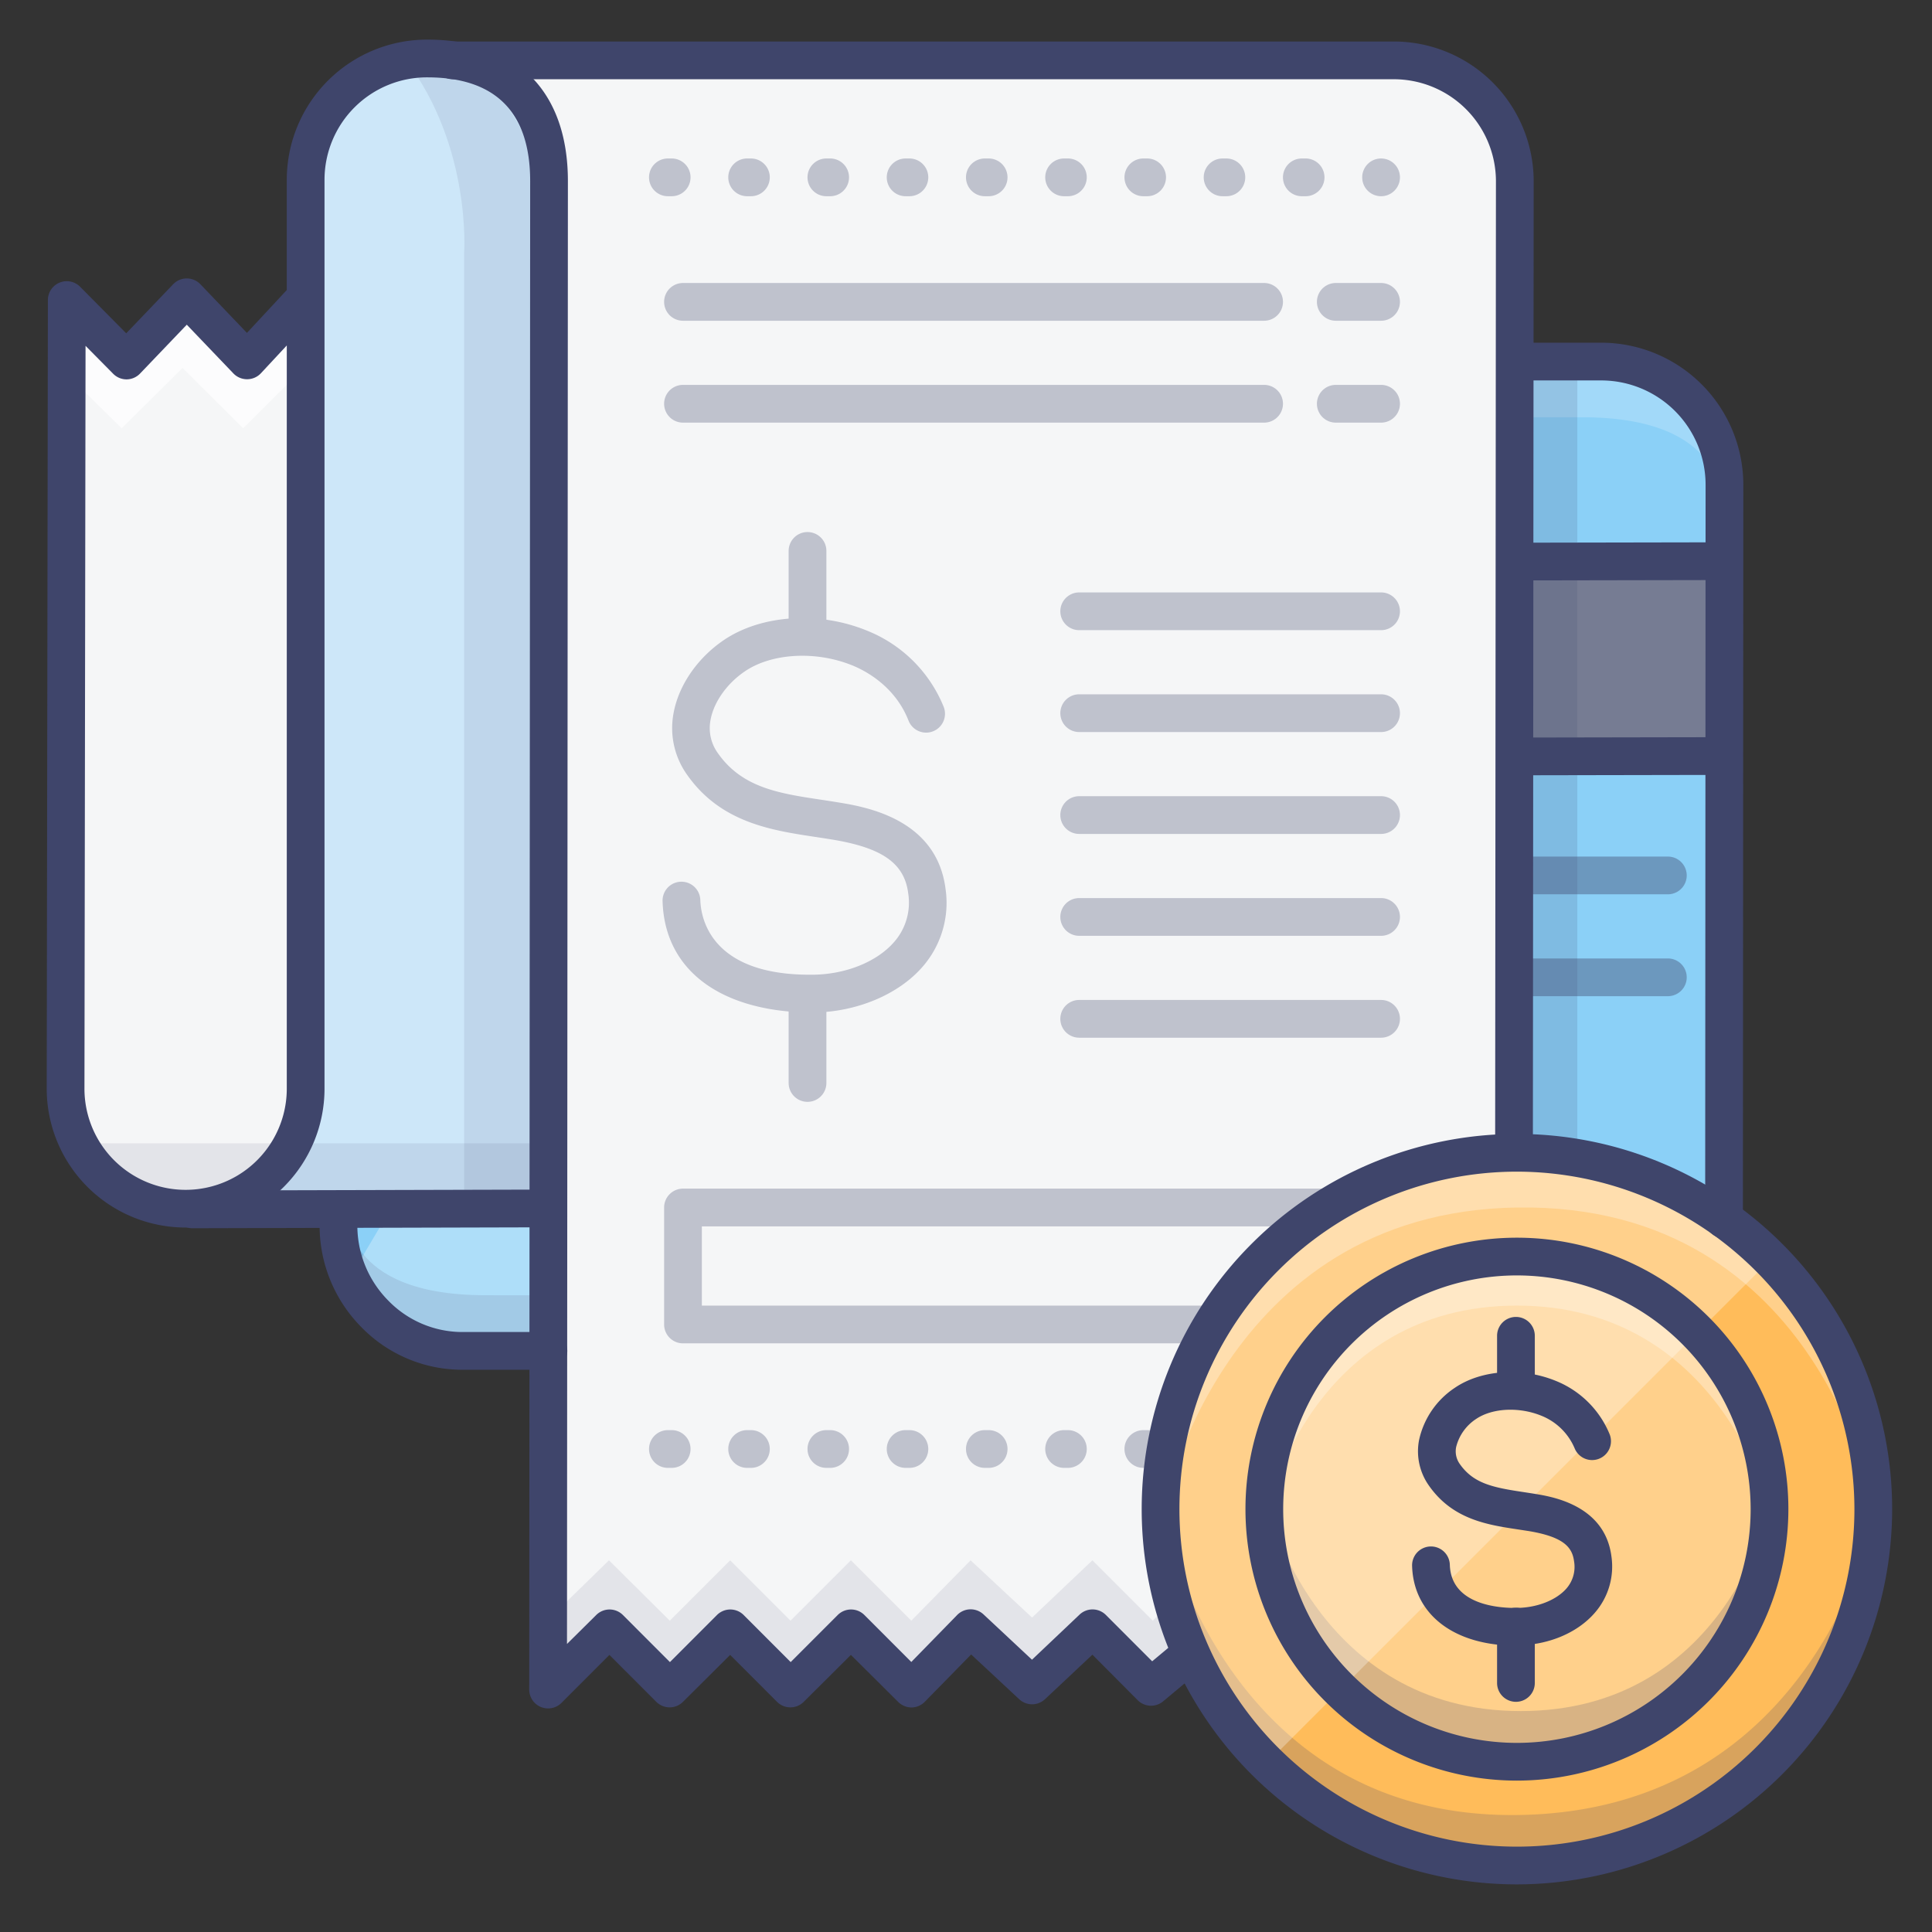 <svg xmlns="http://www.w3.org/2000/svg" viewBox="0 0 512 512" width="256px" height="256px"><rect x="0" y="0" width="512" height="512" fill="#333333" stroke="none"/><path fill="#8bd0f7" d="M456.89,324.94c0,18.11-14.39,33.19-32.51,33.18L122.45,358c-18.11,0-32.79-15.11-32.78-33.23l.11-196.3a32.79,32.79,0,0,1,32.81-32.77l301.94.16A32.54,32.54,0,0,1,457,128.64Z"></path><path fill="#3f456b" d="M128.59,358c-45.49,0-36.45-36.91-36.45-36.91s-1.66,22.13,36.46,22.16l290.67.16c38.11,0,36.49-22.12,36.49-22.12s9,36.89-36.5,36.87Z" opacity=".2"></path><path fill="#fff" d="M419.41,95.82c45.49,0,36.45,36.91,36.45,36.91s1.65-22.13-36.46-22.15l-290.67-.16c-38.12,0-36.49,22.11-36.49,22.11s-9-36.89,36.5-36.87Z" opacity=".2"></path><rect width="364.76" height="51.64" x="91.27" y="149.05" fill="#767c93" transform="rotate(-.1 280.594 177.862)"></rect><polygon fill="#fff" points="236.7 96 90.97 341.54 118.28 357.7 193.41 356.78 347.27 96.46 236.7 96" opacity=".3"></polygon><path fill="#cde7f9" d="M118.92,16A32.18,32.18,0,0,1,145.5,47.5L145.36,321H49.25v-.5A31.79,31.79,0,0,0,81,288.5V47.5A32.26,32.26,0,0,1,118.92,16Z"></path><path fill="#f5f6f7" d="M81,79.5v209a31.81,31.81,0,1,1-63.62,0l.31-209,15.81,16,16-16.67,16,16.67,14.83-16Z"></path><polygon fill="#3f456b" points="64.33 321 33.75 321 23 303 79 303 64.33 321" opacity=".1"></polygon><path fill="#3f456b" d="M107.63,16C125,39,123,67,123,67V321h22V67S146.27,14,107.63,16Z" opacity=".1"></path><polygon fill="#3f456b" points="145 321 64.33 321 77 303 145 303 145 321" opacity=".1"></polygon><polygon fill="#fff" points="80.47 97.5 64.44 113.5 48.38 97.5 32.25 113.5 16 97.5 16 79.5 32.31 95.5 48.5 79.5 64.5 95.5 80.5 79.5 80.47 97.5" opacity=".7"></polygon><path fill="#f5f6f7" d="M401.44,47.88l-.32,399.87L385.5,431.5l-16,16-16.5-16-15.5,16-16-16-16,16-16-16-16,15.17L257.22,431.5l-15.72,16-16-16-16,16-16-16-16,16-16-16-16.25,16,.11-126.5.14-273.5A32.18,32.18,0,0,0,118.92,16H369.25A32.06,32.06,0,0,1,401.44,47.88Z"></path><polygon fill="#3f456b" points="401 447.75 385.44 431.5 369.47 447.5 352.98 431.5 337.49 447.5 321.5 431.5 305.5 447.5 289.5 431.5 273.5 446.67 257.22 431.5 241.5 447.5 225.49 431.5 209.48 447.5 193.47 431.5 177.44 447.5 161.38 431.5 145 447.5 145 429.5 161.38 413.5 177.5 429.5 193.5 413.5 209.5 429.5 225.5 413.5 241.5 429.5 257.22 413.5 273.5 428.67 289.5 413.5 305.5 429.5 321.5 413.5 337.5 429.5 353 413.5 369.5 429.5 385.44 413.5 401 429.75 401 447.75" opacity=".1"></polygon><path fill="#3f456b" d="M442,237H402a5,5,0,0,1,0-10h40a5,5,0,0,1,0,10Z" opacity=".4"></path><path fill="#3f456b" d="M442,264H402a5,5,0,0,1,0-10h40a5,5,0,0,1,0,10Z" opacity=".4"></path><g opacity=".3"><path fill="#3f456b" d="M214.8,268.31c-5.76,0-15.88-.78-24.5-5.5-9.31-5.1-14.4-13.4-14.71-24a5,5,0,0,1,10-.29c.14,4.68,2.66,19.79,29,19.79h.92c8.69-.11,16.91-3.44,21.46-8.69a15.8,15.8,0,0,0,3.71-12.91c-1-7.94-6.91-12.07-20.26-14.24-1.4-.23-2.79-.44-4.18-.65-11.8-1.78-25.17-3.8-34.08-16.4A21.29,21.29,0,0,1,178.5,189c1.34-7.38,6.32-14.62,13.32-19.37,9.94-6.74,25.23-7.74,38-2.48a36.52,36.52,0,0,1,20.27,20.18,5,5,0,1,1-9.32,3.64c-3.58-9.16-11.5-13.24-14.74-14.57-9.7-4-21.47-3.36-28.63,1.51-4.76,3.22-8.25,8.16-9.1,12.88a11.3,11.3,0,0,0,2,8.88c6.44,9.12,16.16,10.59,27.4,12.28,1.43.22,2.86.43,4.29.67,7.15,1.16,26.14,4.25,28.57,22.81a25.75,25.75,0,0,1-6.06,20.76c-6.36,7.34-17.43,12-28.89,12.14Z"></path><path fill="#3f456b" d="M214,173a5,5,0,0,1-5-5V146a5,5,0,0,1,10,0v22A5,5,0,0,1,214,173Z"></path><path fill="#3f456b" d="M214,292a5,5,0,0,1-5-5V264a5,5,0,0,1,10,0v23A5,5,0,0,1,214,292Z"></path><path fill="#3f456b" d="M335,85H181a5,5,0,0,1,0-10H335a5,5,0,0,1,0,10Z"></path><path fill="#3f456b" d="M366,52a5,5,0,1,1,0-10h0a5,5,0,0,1,0,10Zm-20,0h-1a5,5,0,0,1,0-10h1a5,5,0,0,1,0,10Zm-21,0h-1a5,5,0,0,1,0-10h1a5,5,0,0,1,0,10Zm-21,0h-1a5,5,0,0,1,0-10h1a5,5,0,0,1,0,10Zm-21,0h-1a5,5,0,0,1,0-10h1a5,5,0,0,1,0,10Zm-21,0h-1a5,5,0,0,1,0-10h1a5,5,0,0,1,0,10Zm-21,0h-1a5,5,0,0,1,0-10h1a5,5,0,0,1,0,10Zm-21,0h-1a5,5,0,0,1,0-10h1a5,5,0,0,1,0,10Zm-21,0h-1a5,5,0,0,1,0-10h1a5,5,0,0,1,0,10Zm-21,0h-1a5,5,0,0,1,0-10h1a5,5,0,0,1,0,10Z"></path><path fill="#3f456b" d="M366,389a5,5,0,1,1,0-10h0a5,5,0,0,1,0,10Zm-20,0h-1a5,5,0,0,1,0-10h1a5,5,0,0,1,0,10Zm-21,0h-1a5,5,0,0,1,0-10h1a5,5,0,0,1,0,10Zm-21,0h-1a5,5,0,0,1,0-10h1a5,5,0,0,1,0,10Zm-21,0h-1a5,5,0,0,1,0-10h1a5,5,0,0,1,0,10Zm-21,0h-1a5,5,0,0,1,0-10h1a5,5,0,0,1,0,10Zm-21,0h-1a5,5,0,0,1,0-10h1a5,5,0,0,1,0,10Zm-21,0h-1a5,5,0,0,1,0-10h1a5,5,0,0,1,0,10Zm-21,0h-1a5,5,0,0,1,0-10h1a5,5,0,0,1,0,10Zm-21,0h-1a5,5,0,0,1,0-10h1a5,5,0,0,1,0,10Z"></path><path fill="#3f456b" d="M335,112H181a5,5,0,0,1,0-10H335a5,5,0,0,1,0,10Z"></path><path fill="#3f456b" d="M366,85H354a5,5,0,0,1,0-10h12a5,5,0,0,1,0,10Z"></path><path fill="#3f456b" d="M366,112H354a5,5,0,0,1,0-10h12a5,5,0,0,1,0,10Z"></path><path fill="#3f456b" d="M366,167H286a5,5,0,0,1,0-10h80a5,5,0,0,1,0,10Z"></path><path fill="#3f456b" d="M366,194H286a5,5,0,0,1,0-10h80a5,5,0,0,1,0,10Z"></path><path fill="#3f456b" d="M366,221H286a5,5,0,0,1,0-10h80a5,5,0,0,1,0,10Z"></path><path fill="#3f456b" d="M366,248H286a5,5,0,0,1,0-10h80a5,5,0,0,1,0,10Z"></path><path fill="#3f456b" d="M366,275H286a5,5,0,0,1,0-10h80a5,5,0,0,1,0,10Z"></path><path fill="#3f456b" d="M366,356H181a5,5,0,0,1-5-5V320a5,5,0,0,1,5-5H366a5,5,0,0,1,5,5v31A5,5,0,0,1,366,356ZM186,346H361V325H186Z"></path></g><circle cx="402" cy="401.17" r="94.44" fill="#ffbc5a"></circle><circle cx="402" cy="401.17" r="68.17" fill="#fff" opacity=".3"></circle><path fill="#3f456b" d="M496.83,401.34a94.44,94.44,0,0,1-188.88,0S323.48,481.9,402,481C482,480.08,496.83,401.34,496.83,401.34Z" opacity=".2"></path><path fill="#fff" d="M308,400.78c0-52.16,41.28-94.44,93.44-94.44s95.44,42.28,95.44,94.44c0,0-13.63-82-94.83-80.78C323.48,321.16,308,400.78,308,400.78Z" opacity=".3"></path><path fill="#fff" d="M469,400s-13-54-67-54-66,53.45-66,53.45,3-66,67-66S469,400,469,400Z" opacity=".3"></path><path fill="#3f456b" d="M336,399.45s13,54,67,54S469,400,469,400s-3,66-67,66S336,399.45,336,399.45Z" opacity=".2"></path><path fill="#fff" d="M335.72,467.28A95.06,95.06,0,0,1,470.15,332.85Z" opacity=".3"></path><polygon fill="#3f456b" points="418 291.1 418 306 401 306 401 96 418 96 418 223.35 418 291.1" opacity=".15"></polygon><g><path fill="#3f456b" d="M145.33,363H122.45A37.31,37.31,0,0,1,95.7,351.64a38.18,38.18,0,0,1-11-26.91V320.5a5,5,0,0,1,5-5h0a5,5,0,0,1,5,5v4.24a28.27,28.27,0,0,0,8.16,19.89A27.38,27.38,0,0,0,122.45,353h22.89a5,5,0,0,1,0,10Z"></path><path fill="#3f456b" d="M456.89,328.16h0a5,5,0,0,1-5-5L452,128.63a27.68,27.68,0,0,0-27.47-27.81h-22.7a5,5,0,0,1,0-10h22.7A37.69,37.69,0,0,1,462,128.64l-.11,194.52A5,5,0,0,1,456.89,328.16Z"></path><path fill="#3f456b" d="M402,153.82a5,5,0,0,1,0-10l54-.1h0a5,5,0,0,1,0,10l-54,.1Z"></path><path fill="#3f456b" d="M402.05,205.46a5,5,0,0,1,0-10l54-.1h0a5,5,0,1,1,0,10l-54,.1Z"></path><path fill="#3f456b" d="M145.25,452.75a5.13,5.13,0,0,1-1.92-.38,5,5,0,0,1-3.08-4.62L140.5,48c0-18.25-9.17-27.5-27.25-27.5A27.15,27.15,0,0,0,86,47.5v241a36.81,36.81,0,1,1-73.62,0l.31-209A5,5,0,0,1,21.24,76L33.45,88.33l12.44-13a5,5,0,0,1,7.22,0L65.44,88.22,76,76.86V47.5a37.17,37.17,0,0,1,37.25-37c23.67,0,37.25,13.67,37.25,37.5l-.24,387.67L158,428a5,5,0,0,1,7.08,0l12.46,12.47L190,428a5,5,0,0,1,7.08,0l12.46,12.47L222,428a5,5,0,0,1,7.08,0l12.43,12.44L253.65,428a5,5,0,0,1,7-.16l12.84,12,12.59-11.94a5,5,0,0,1,7,.09l12.26,12.27,6.37-5.32a5,5,0,0,1,6.41,7.68l-9.87,8.25a5,5,0,0,1-6.75-.3l-12-12.06L276.94,450.3a5,5,0,0,1-6.85,0l-12.72-11.85L245.07,451a5,5,0,0,1-3.55,1.5A5.09,5.09,0,0,1,238,451L225.5,438.57,213,451a5,5,0,0,1-7.08,0L193.5,438.57,181,451a5,5,0,0,1-7.08,0L161.5,438.57l-12.71,12.72A5,5,0,0,1,145.25,452.75ZM22.67,91.65l-.29,196.86a26.81,26.81,0,1,0,53.62,0V91.55L69.16,98.9a5,5,0,0,1-3.62,1.6h0A5,5,0,0,1,61.89,99L49.5,86.05,37.11,99a5,5,0,0,1-3.57,1.54h0A5,5,0,0,1,29.94,99Z"></path><path fill="#3f456b" d="M401.23,310h0a5,5,0,0,1-5-5l.21-257.13A27.07,27.07,0,0,0,369.25,21H120a5,5,0,0,1,0-10H369.25a37.07,37.07,0,0,1,37.19,36.88L406.23,305A5,5,0,0,1,401.23,310Z"></path><path fill="#3f456b" d="M51,325.5a5,5,0,0,1,0-10l94.12-.25h0a5,5,0,0,1,0,10L51,325.5Z"></path><path fill="#3f456b" d="M401.75,436.11c-16.37,0-27.15-8.24-27.53-21.13a5,5,0,1,1,10-.3c.31,10.53,12.71,11.54,18,11.43s10.26-2.1,12.92-5.16a8.71,8.71,0,0,0,2-7.2c-.48-3.68-2.7-6.45-12-8l-2.74-.42c-8.13-1.22-17.35-2.61-23.65-11.53a15.73,15.73,0,0,1-2.69-12.14,22.25,22.25,0,0,1,9.52-13.9c7-4.76,17.76-5.49,26.73-1.81a25.8,25.8,0,0,1,14.32,14.29,5,5,0,0,1-9.31,3.64,16,16,0,0,0-8.8-8.68c-5.91-2.42-13-2.08-17.32.83a12.46,12.46,0,0,0-5.3,7.42,5.77,5.77,0,0,0,1,4.58c3.65,5.17,8.83,6.19,17,7.41.95.15,1.91.29,2.86.45,4.58.74,18.51,3,20.28,16.53a18.65,18.65,0,0,1-4.41,15c-4.58,5.28-12.18,8.5-20.34,8.61Z"></path><path fill="#3f456b" d="M401.74,373.15a5,5,0,0,1-5-5V354a5,5,0,0,1,10,0v14.15A5,5,0,0,1,401.74,373.15Z"></path><path fill="#3f456b" d="M401.74,451a5,5,0,0,1-5-5V431.06a5,5,0,1,1,10,0V446A5,5,0,0,1,401.74,451Z"></path><path fill="#3f456b" d="M402,499.38a99.44,99.44,0,1,1,99.44-99.44A99.55,99.55,0,0,1,402,499.38Zm0-188.88a89.44,89.44,0,1,0,89.44,89.44A89.54,89.54,0,0,0,402,310.5Z"></path><path fill="#3f456b" d="M402,471.88a71.94,71.94,0,1,1,71.94-71.94A72,72,0,0,1,402,471.88ZM402,338a61.94,61.94,0,1,0,61.94,61.94A62,62,0,0,0,402,338Z"></path></g></svg>
